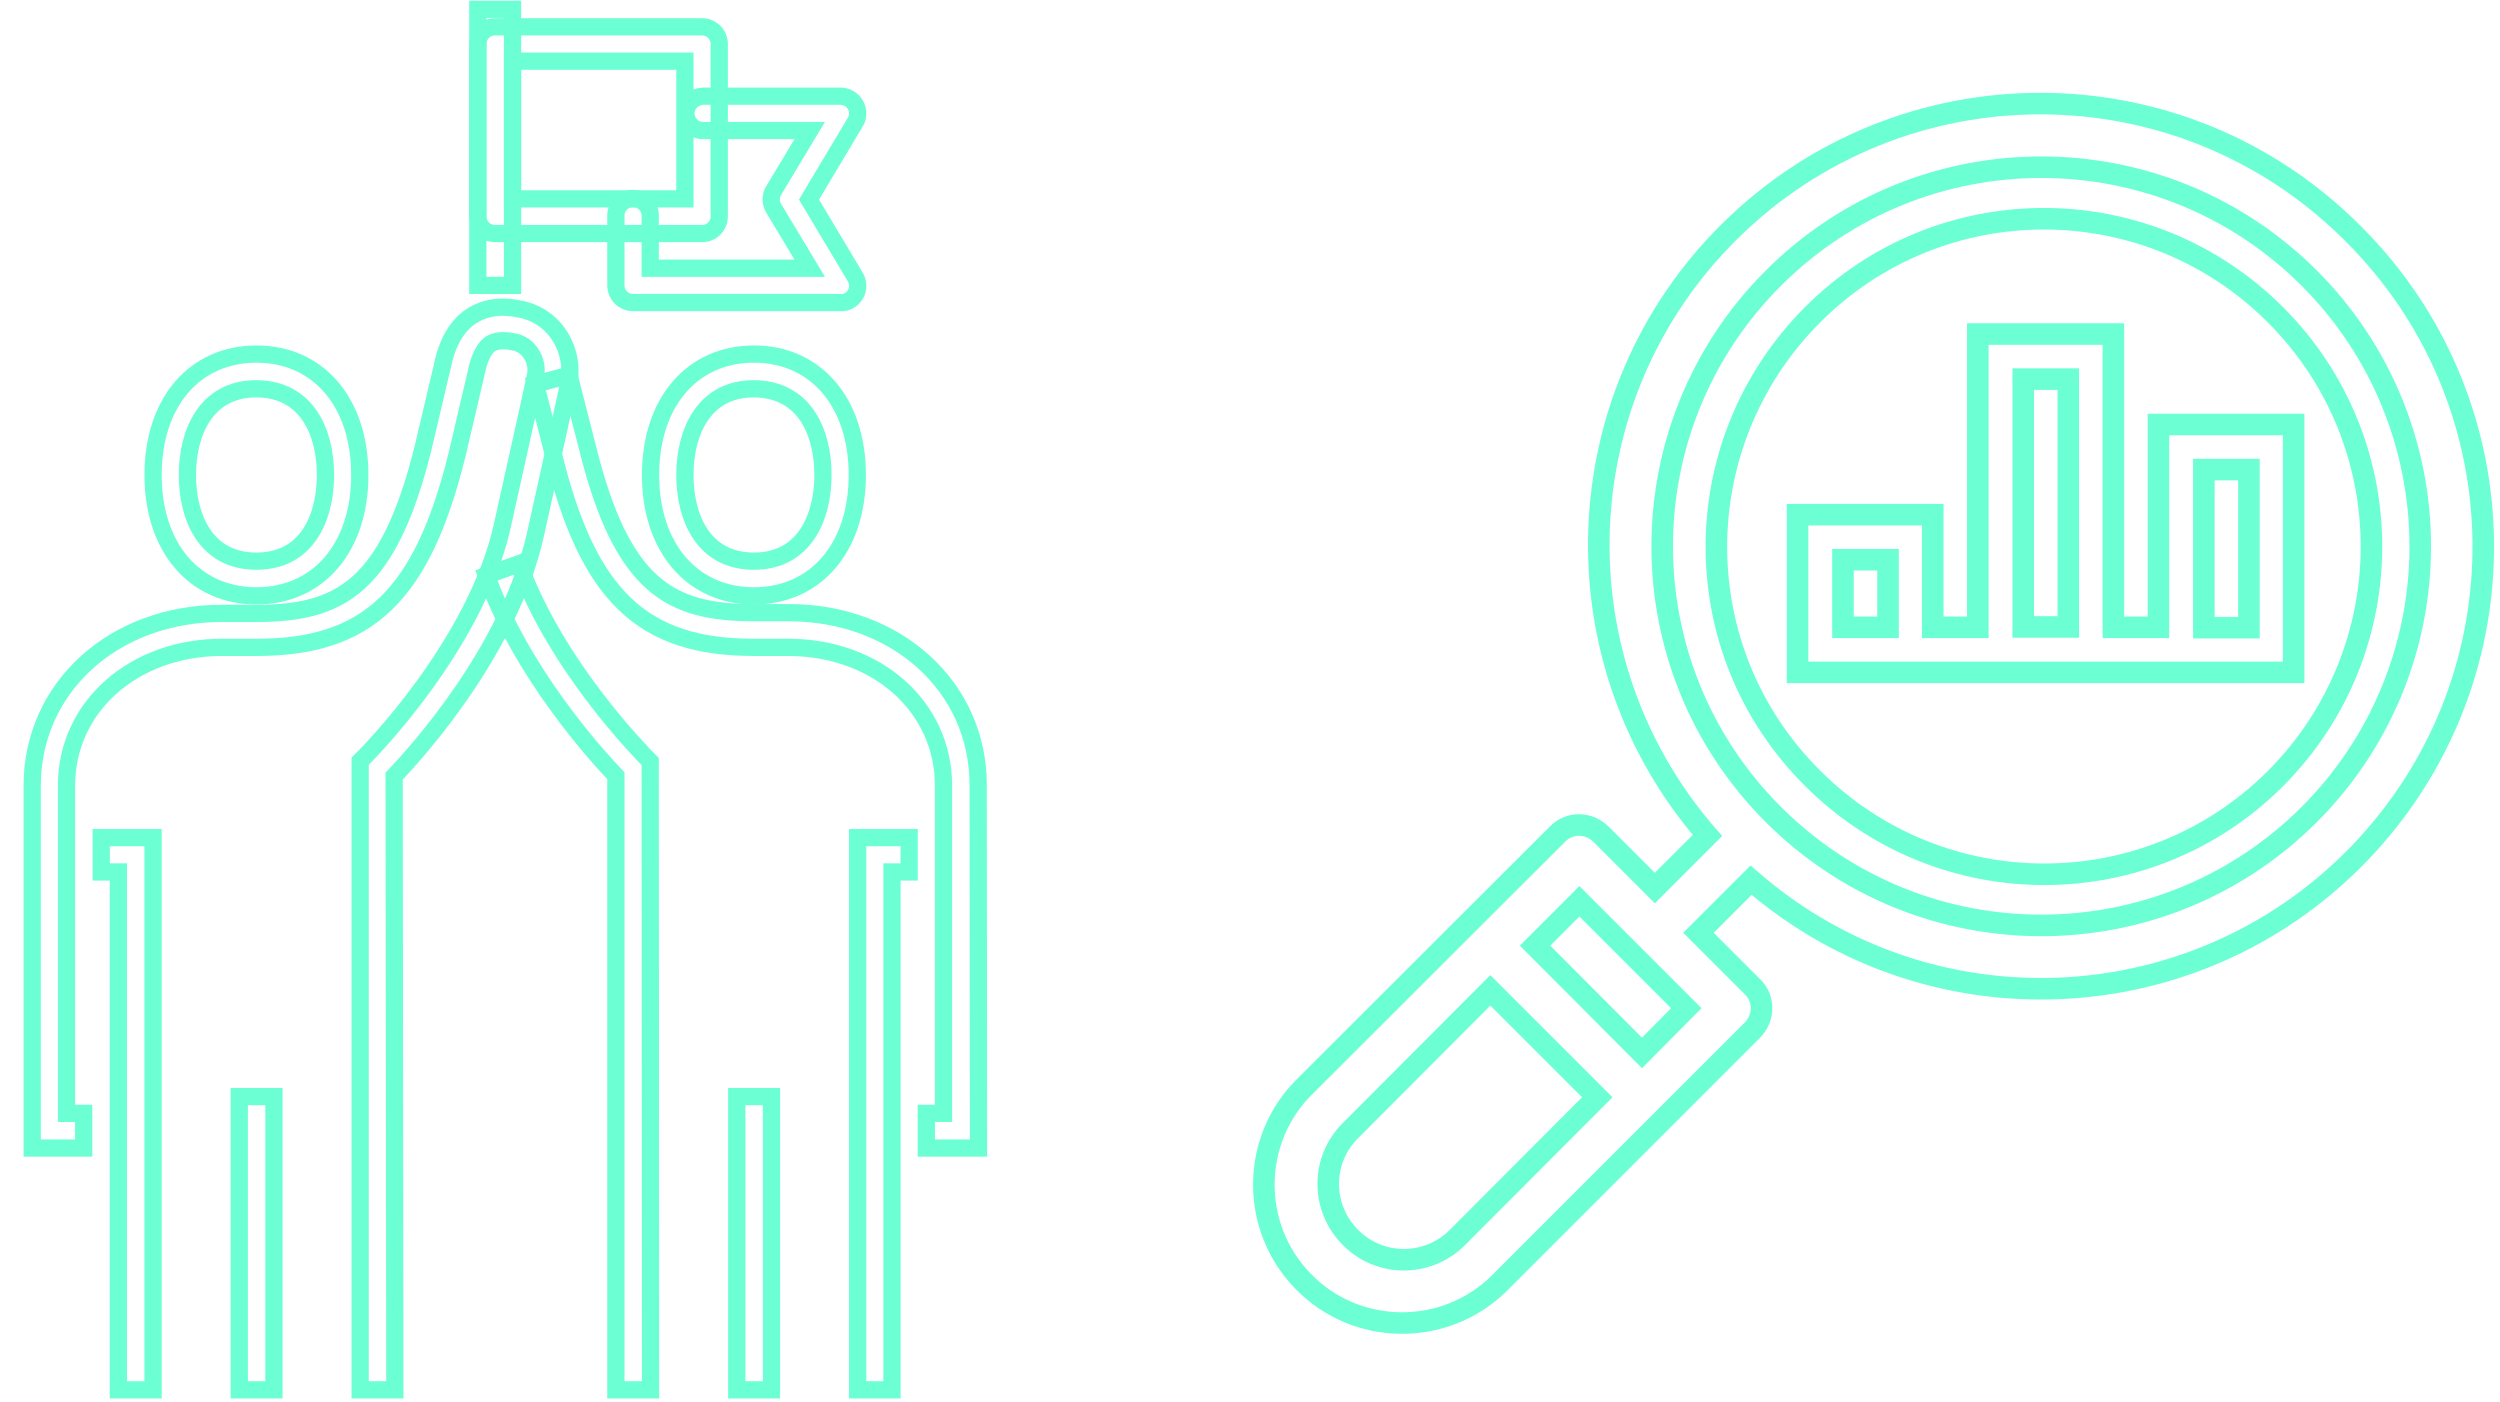 <?xml version="1.0" encoding="utf-8"?>
<!-- Generator: Adobe Illustrator 21.0.2, SVG Export Plug-In . SVG Version: 6.00 Build 0)  -->
<svg version="1.1" id="Layer_1" xmlns="http://www.w3.org/2000/svg" xmlns:xlink="http://www.w3.org/1999/xlink" x="0px" y="0px"
	 viewBox="0 0 699 391.9" style="enable-background:new 0 0 699 391.9;" xml:space="preserve">
<style type="text/css">
	.st0{fill:none;stroke:#6BFFD3;stroke-width:4.819;stroke-miterlimit:10;}
	.st1{fill:none;stroke:#6BFFD3;stroke-width:6.024;stroke-miterlimit:10;}
</style>
<title>Asset 18</title>
<g id="Layer_2_1_">
	<g id="Layer_3">
		<path class="st0" d="M273.6,321H259v-9.7h4.8v-91.7c0-22-18.7-38.6-43.4-38.6h-9.7c-31.1,0-46.3-14.5-55.9-53.7l-5.1-19.9l9.4-2.5
			l5.1,20c9.7,39.3,23.3,46.4,46.6,46.4h9.7c30.2,0,53,20.7,53,48.2L273.6,321L273.6,321z"/>
		<path class="st0" d="M181.9,388.6h-9.7V216.9c-5.6-5.9-26.3-28.6-36.2-56l9.1-3.3c10.5,29.1,35.1,53.6,35.3,53.9l1.4,1.4
			L181.9,388.6L181.9,388.6z"/>
		<polygon class="st0" points="249.4,388.6 239.8,388.6 239.8,234.2 254.2,234.2 254.2,243.8 249.4,243.8 		"/>
		<rect x="206" y="306.6" class="st0" width="9.7" height="82"/>
		<path class="st0" d="M210.8,166.6c-17.3,0-28.9-13.5-28.9-33.8S193.5,99,210.8,99s28.9,13.5,28.9,33.8S228.1,166.6,210.8,166.6z
			 M210.8,108.7c-14.2,0-19.3,12.4-19.3,24.1s5,24.1,19.3,24.1c14.2,0,19.3-12.4,19.3-24.1S225.1,108.8,210.8,108.7z"/>
		<path class="st0" d="M110.4,388.6h-9.7V212.8l1.4-1.4c0.3-0.3,30.8-30.8,38.3-64.2c5.4-24.1,9.3-42,9.3-42c0.5-2.3,0-4.6-1.4-6.6
			c-1.1-1.6-2.8-2.7-4.6-3c-3-0.6-5-0.4-6.5,0.5c-2.3,1.5-3.4,5.1-4,7.9l-5.4,23.1c-9.7,39.3-24.8,53.9-56,53.9h-9.7
			c-24.7,0-43.5,16.6-43.5,38.6v91.7h4.8v9.7H9V219.7c0-27.5,22.8-48.2,53-48.2h9.7c23.3,0,36.9-7.2,46.6-46.3l5.4-22.9
			c1.3-6.5,4.1-11.3,8.1-13.9c3.7-2.4,8.2-3.1,13.4-2c4.3,0.7,8.3,3.2,10.8,6.8c2.9,4.1,4,9.2,3,14.1c0,0.1-3.9,18-9.3,42.2
			c-7.2,32.2-33,60.7-39.5,67.5L110.4,388.6z"/>
		<polygon class="st0" points="42.8,388.6 33.1,388.6 33.1,243.8 28.3,243.8 28.3,234.2 42.8,234.2 		"/>
		<rect x="66.9" y="306.6" class="st0" width="9.7" height="82"/>
		<path class="st0" d="M71.7,166.6c-17.3,0-28.9-13.5-28.9-33.8S54.4,99,71.7,99s28.9,13.5,28.9,33.8S89,166.6,71.7,166.6z
			 M71.7,108.7c-14.2,0-19.3,12.4-19.3,24.1s5,24.1,19.3,24.1S91,144.5,91,132.8S86,108.8,71.7,108.7z"/>
		<rect x="133.6" y="2.6" class="st0" width="9.7" height="77.2"/>
		<path class="st0" d="M196.3,65.3h-57.9c-2.7,0-4.8-2.2-4.8-4.8V12.3c0-2.7,2.2-4.8,4.8-4.8l0,0h57.9c2.7,0,4.8,2.2,4.8,4.8l0,0
			v48.2C201.1,63.2,199,65.3,196.3,65.3L196.3,65.3z M143.3,55.6h48.2V17.1h-48.2V55.6z"/>
		<path class="st0" d="M234.9,84.6H177c-2.7,0-4.8-2.2-4.8-4.8l0,0V60.5c-0.1-2.7,2-4.9,4.6-5c2.7-0.1,4.9,2,5,4.6
			c0,0.1,0,0.3,0,0.4V75h44.6l-10.1-16.8c-0.9-1.5-0.9-3.5,0-4.9l10.1-16.8h-30c-2.7-0.1-4.7-2.4-4.6-5c0.1-2.5,2.1-4.4,4.6-4.6H235
			c2.7,0,4.8,2.2,4.8,4.8c0,0.9-0.2,1.8-0.7,2.5l-12.9,21.6l12.9,21.6c1.4,2.3,0.7,5.2-1.6,6.6C236.6,84.5,235.8,84.7,234.9,84.6
			L234.9,84.6z"/>
	</g>
</g>
<g id="Layer_2_2_">
	<g id="Layer_3_1_">
		<path class="st1" d="M502.6,143.9V188h138.7v-69.3h-37.8v56.7h-12.6v-82H553v82h-12.6v-31.5H502.6z M515.3,156.5h12.6v18.9h-12.6
			V156.5z M616.2,131.3h12.6v44.2h-12.6V131.3z M565.7,106h12.6v69.3h-12.6V106z"/>
		<path class="st1" d="M658,65.4C609.9,17,531.8,16.8,483.4,64.9c-46.1,45.8-48.7,119.6-6,168.7l-14.7,14.7l-15-15
			c-3.5-3.5-9-3.5-12.3,0l0,0L365,303.6c-15.3,14.9-15.5,39.5-0.6,54.7c14.9,15.3,39.5,15.5,54.7,0.6c0.2-0.2,0.4-0.4,0.6-0.6
			l70.2-70.2c3.5-3.5,3.5-9,0-12.3l0,0l-15-15l14.7-14.7c51.5,44.8,129.4,39.4,174.3-12.1C706.6,185,704.1,111.3,658,65.4z
			 M407.5,346c-8.3,8.3-21.7,8.3-29.9,0c-8.3-8.3-8.3-21.7,0-29.9l39.1-39.2l29.9,29.9L407.5,346z M459.1,294.4l-29.9-30l12.4-12.4
			l29.9,29.9L459.1,294.4z M645.7,227.7c-41.4,41.4-108.5,41.4-149.9,0s-41.4-108.5,0-149.9s108.5-41.4,149.9,0
			c19.9,19.9,31,46.8,31,75C676.7,180.9,665.6,207.8,645.7,227.7L645.7,227.7z"/>
		<path class="st1" d="M636.2,88c-35.8-35.8-93.8-35.8-129.5,0.1s-35.8,93.8,0.1,129.5c35.8,35.8,93.8,35.8,129.5,0l0,0
			C672,181.7,672,123.8,636.2,88z"/>
	</g>
</g>
</svg>
